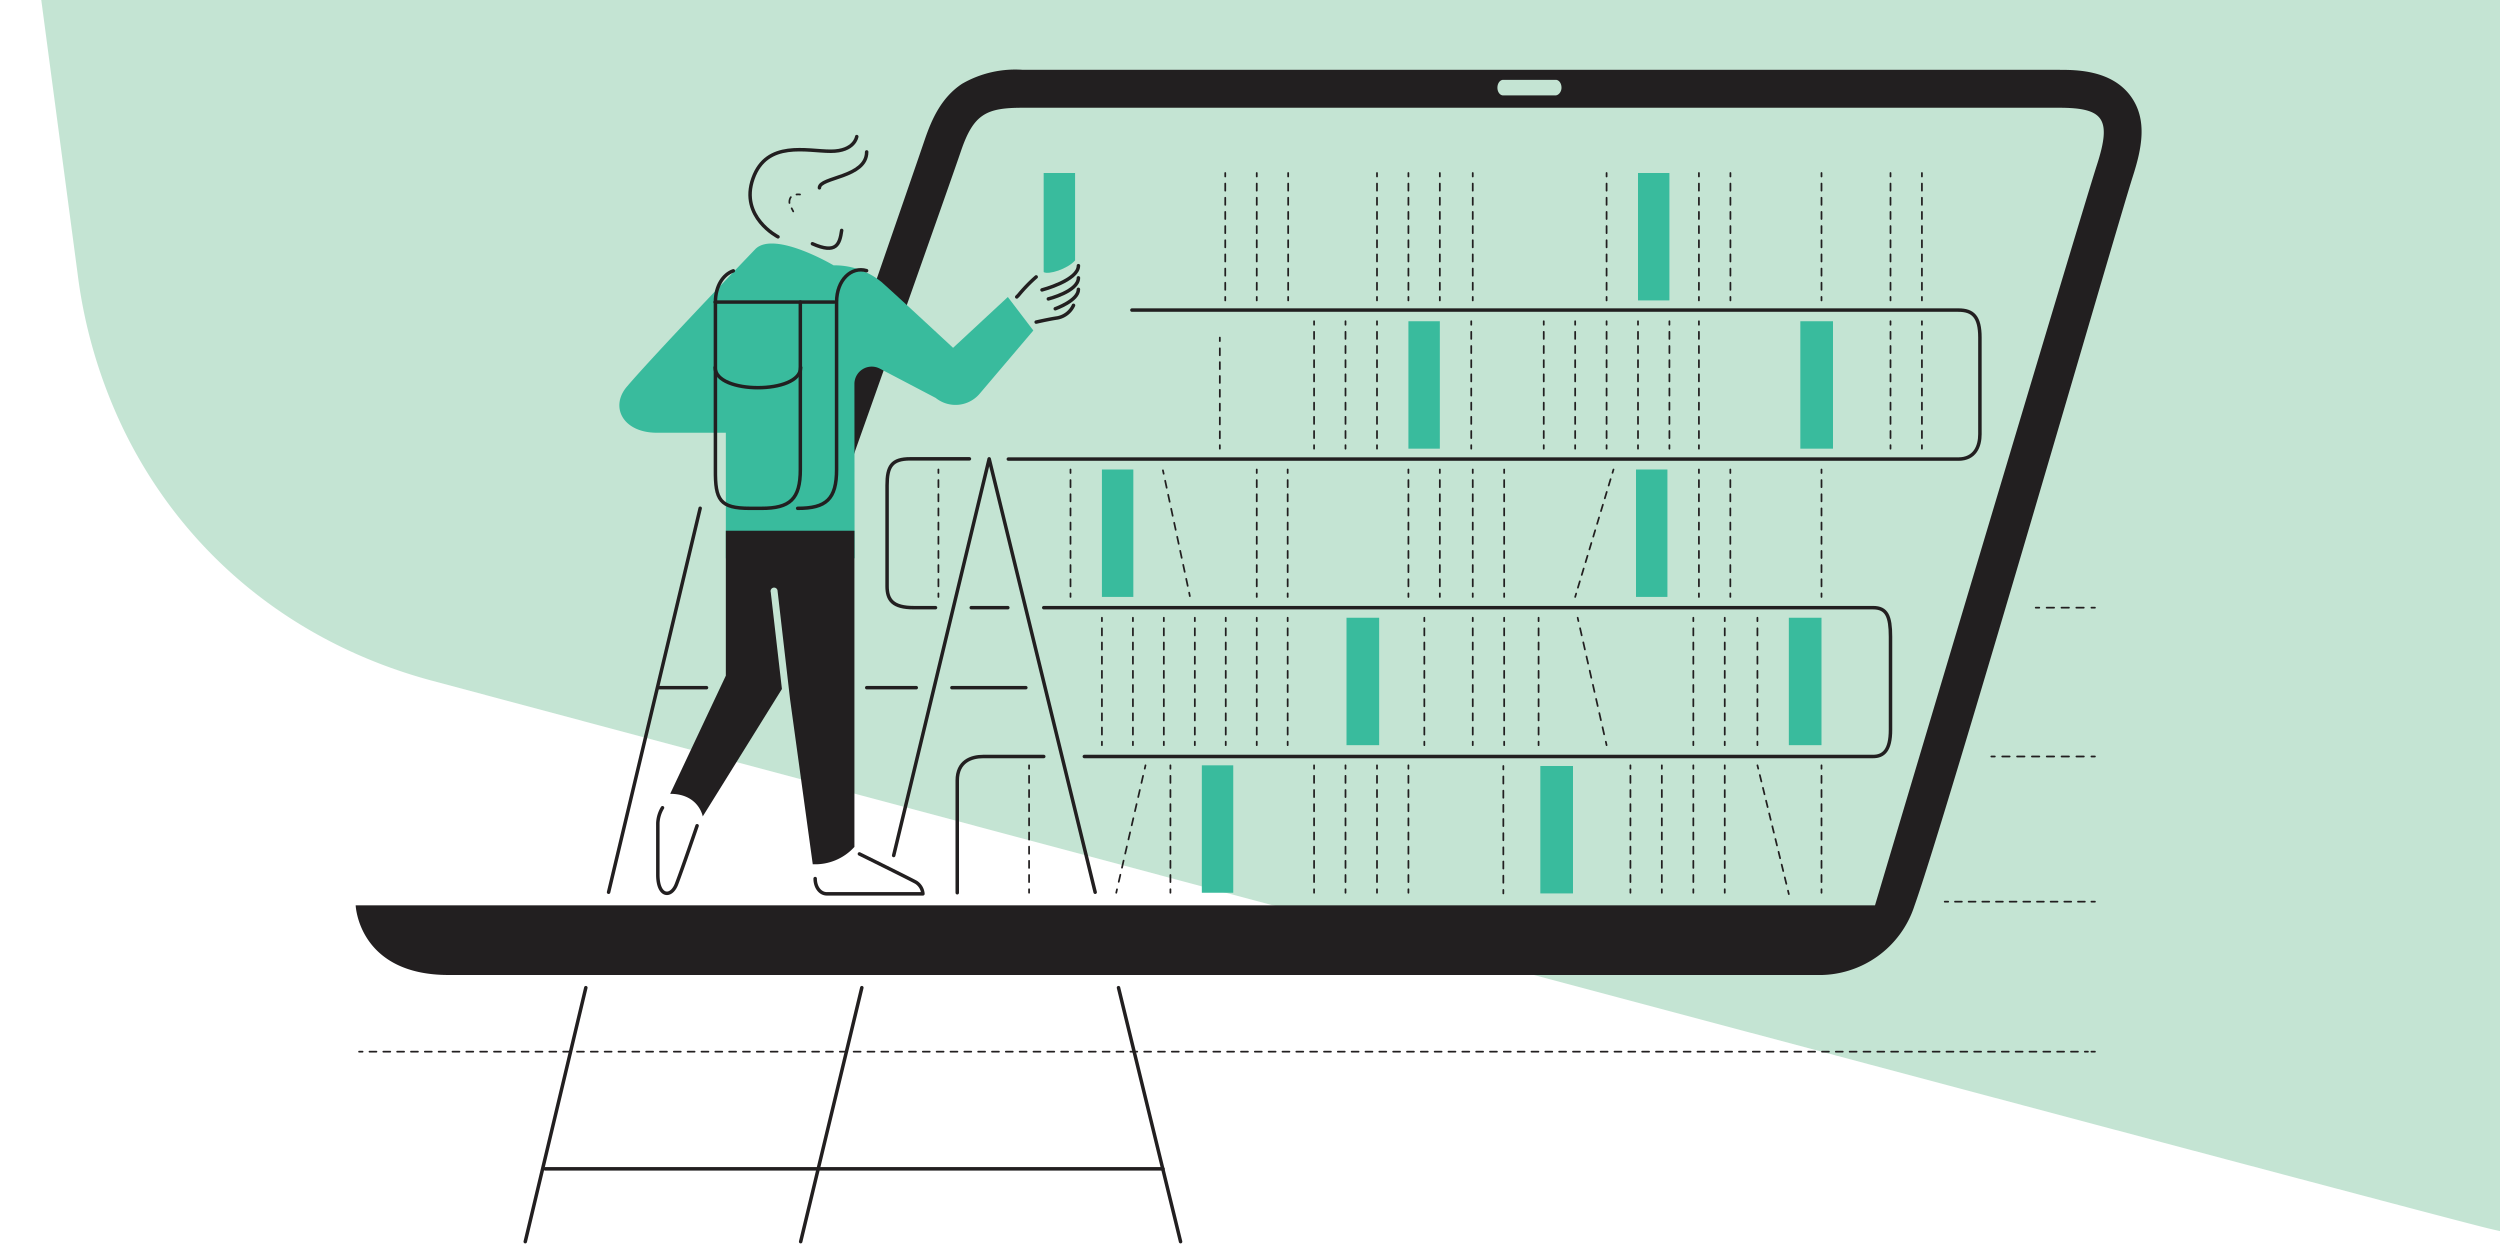 <svg xmlns="http://www.w3.org/2000/svg" xmlns:xlink="http://www.w3.org/1999/xlink" viewBox="0 0 300 150"><defs><style>.cls-1,.cls-10,.cls-11,.cls-12,.cls-13,.cls-14,.cls-15,.cls-16,.cls-17,.cls-18,.cls-6,.cls-7,.cls-8,.cls-9{fill:none;}.cls-2{clip-path:url(#clip-path);}.cls-3{fill:#c4e4d3;}.cls-4{fill:#221f20;}.cls-5{fill:#39bb9d;}.cls-10,.cls-11,.cls-12,.cls-13,.cls-14,.cls-15,.cls-16,.cls-17,.cls-18,.cls-6,.cls-7,.cls-8,.cls-9{stroke:#221f20;stroke-linecap:round;}.cls-10,.cls-11,.cls-12,.cls-13,.cls-14,.cls-15,.cls-16,.cls-17,.cls-6,.cls-7,.cls-8,.cls-9{stroke-miterlimit:10;stroke-width:0.21px;}.cls-7{stroke-dasharray:0.85 0.85;}.cls-8{stroke-dasharray:0.83 0.83;}.cls-9{stroke-dasharray:0.89 0.89;}.cls-10{stroke-dasharray:0.89 0.89;}.cls-11{stroke-dasharray:0.82 0.82;}.cls-12{stroke-dasharray:0.8 0.8;}.cls-13{stroke-dasharray:0.86 0.86;}.cls-14{stroke-dasharray:0.87 0.87;}.cls-15{stroke-dasharray:0.79 0.79;}.cls-16{stroke-dasharray:0.83 0.83;}.cls-17{stroke-dasharray:0.73 0.73;}.cls-18{stroke-linejoin:round;stroke-width:0.42px;}</style><clipPath id="clip-path"><rect class="cls-1" width="300" height="150"/></clipPath></defs><g id="shapes"><g class="cls-2"><path class="cls-3" d="M51.94,81.71c34.38,9.2,234.58,62.69,246.22,65.59a56.54,56.54,0,0,0,35-2.42l7.11-3.45a57,57,0,0,0,26.92-35c1.21-4.59,43.76-167.35,43.76-167.35A58.3,58.3,0,0,0,407.47-100l-1.18-2.43a58.45,58.45,0,0,0-23.16-24.1L27.1-328.7a41.86,41.86,0,0,0-25.93-5.08l-1.57.21-19.84,2.63c-1.25.17-2.91.42-5.33.7l-.18.09-12.32,1.65-.9.44,4.28,32.38q22.21,164.15,44,328.51A60.3,60.3,0,0,0,14.81,51.5C22,66.34,35.09,77.22,51.94,81.71"/></g></g><g id="content"><g id="solid_shapes" data-name="solid shapes"><path class="cls-4" d="M255.69,11.55c-2.31-3.17-6.58-3.17-8.63-3.17H122.75a12.75,12.75,0,0,0-7.31,1.68c-2.5,1.66-3.64,4.29-4.45,6.64-1.14,3.38-11.9,34.42-13.1,37.93a40,40,0,0,1,3.93,1.71c1.37-3.82,12.35-34.82,13.48-38.17,1.53-4.52,3.07-5.24,7.45-5.24H247.06c5.39,0,6.37,1.3,4.57,6.86S225,108.64,225,108.64H42.68S43,117,53.84,117H218a12,12,0,0,0,11.74-8.32c3.74-10.42,24.54-82.39,26.18-87.45C257,17.86,257.75,14.39,255.69,11.55Zm-69-.1h-6.31c-.38,0-.69-.41-.69-.93s.31-.94.69-.94h6.31c.38,0,.69.41.69.94S187,11.45,186.65,11.45Z"/><rect class="cls-5" x="196.32" y="56.34" width="3.77" height="15.29"/><path class="cls-5" d="M102.55,67H87.1V51.93H78.84c-4.13,0-5.68-3.14-3.59-5.56,3.41-4,15.44-16.53,15.44-16.53,2.34-2.15,9.34,2,9.34,2a8.93,8.93,0,0,1,5.75,2c2.06,1.83,8.59,7.9,8.59,7.9l6.57-6.1L124,39.66l-6.47,7.62a3.8,3.8,0,0,1-5.25.47l-6.69-3.51a2.08,2.08,0,0,0-3.06,1.85Z"/><rect class="cls-5" x="132.23" y="56.34" width="3.77" height="15.29"/><rect class="cls-5" x="214.66" y="74.13" width="3.92" height="15.29"/><rect class="cls-5" x="161.58" y="74.13" width="3.92" height="15.29"/><rect class="cls-5" x="184.84" y="91.92" width="3.92" height="15.29"/><rect class="cls-5" x="144.22" y="91.84" width="3.77" height="15.29"/><rect class="cls-5" x="196.56" y="20.76" width="3.77" height="15.29"/><rect class="cls-5" x="216.04" y="38.55" width="3.92" height="15.29"/><rect class="cls-5" x="169.01" y="38.55" width="3.77" height="15.29"/><path class="cls-5" d="M125.24,32.65c.56.35,2.86-.36,3.77-1.4V20.76h-3.77Z"/><path class="cls-4" d="M87.1,63.69V81.08L80.42,95.26c3.43,0,3.91,2.71,3.91,2.71l9.5-15.29L92.49,71.06a.42.42,0,1,1,.82-.13v0l1.5,13,2.72,19.78a6.36,6.36,0,0,0,5-2.08V63.69Z"/></g><g id="dotted_lines" data-name="dotted lines"><line class="cls-6" x1="200.33" y1="38.55" x2="200.33" y2="38.97"/><line class="cls-7" x1="200.33" y1="39.82" x2="200.33" y2="53"/><line class="cls-6" x1="200.33" y1="53.42" x2="200.33" y2="53.84"/><line class="cls-6" x1="203.87" y1="53.84" x2="203.87" y2="53.42"/><line class="cls-7" x1="203.87" y1="52.57" x2="203.87" y2="39.39"/><line class="cls-6" x1="203.87" y1="38.97" x2="203.87" y2="38.55"/><line class="cls-6" x1="43.09" y1="126.2" x2="43.51" y2="126.2"/><line class="cls-8" x1="44.34" y1="126.2" x2="250.55" y2="126.2"/><line class="cls-6" x1="250.97" y1="126.2" x2="251.39" y2="126.2"/><line class="cls-6" x1="238.96" y1="90.78" x2="239.38" y2="90.78"/><line class="cls-9" x1="240.27" y1="90.78" x2="250.53" y2="90.78"/><line class="cls-6" x1="250.97" y1="90.78" x2="251.39" y2="90.78"/><line class="cls-6" x1="244.29" y1="72.92" x2="244.71" y2="72.92"/><line class="cls-10" x1="245.6" y1="72.92" x2="250.52" y2="72.92"/><line class="cls-6" x1="250.97" y1="72.92" x2="251.39" y2="72.92"/><line class="cls-6" x1="233.37" y1="108.2" x2="233.78" y2="108.2"/><line class="cls-11" x1="234.6" y1="108.2" x2="250.56" y2="108.2"/><line class="cls-6" x1="250.97" y1="108.2" x2="251.39" y2="108.2"/><line class="cls-6" x1="176.73" y1="56.34" x2="176.73" y2="56.76"/><line class="cls-7" x1="176.73" y1="57.61" x2="176.73" y2="70.79"/><line class="cls-6" x1="176.73" y1="71.21" x2="176.73" y2="71.63"/><line class="cls-6" x1="180.5" y1="56.34" x2="180.5" y2="56.76"/><line class="cls-7" x1="180.5" y1="57.61" x2="180.5" y2="70.79"/><line class="cls-6" x1="180.5" y1="71.21" x2="180.5" y2="71.63"/><line class="cls-6" x1="172.78" y1="56.34" x2="172.78" y2="56.76"/><line class="cls-7" x1="172.78" y1="57.61" x2="172.78" y2="70.79"/><line class="cls-6" x1="172.78" y1="71.21" x2="172.78" y2="71.63"/><line class="cls-6" x1="169.01" y1="71.63" x2="169.01" y2="71.21"/><line class="cls-7" x1="169.01" y1="70.36" x2="169.01" y2="57.18"/><line class="cls-6" x1="169.01" y1="56.76" x2="169.01" y2="56.34"/><line class="cls-6" x1="128.46" y1="71.63" x2="128.46" y2="71.21"/><line class="cls-7" x1="128.46" y1="70.36" x2="128.46" y2="57.18"/><line class="cls-6" x1="128.46" y1="56.76" x2="128.46" y2="56.34"/><line class="cls-6" x1="203.87" y1="56.34" x2="203.87" y2="56.76"/><line class="cls-7" x1="203.87" y1="57.61" x2="203.87" y2="70.79"/><line class="cls-6" x1="203.87" y1="71.21" x2="203.87" y2="71.63"/><line class="cls-6" x1="207.64" y1="56.34" x2="207.64" y2="56.76"/><line class="cls-7" x1="207.64" y1="57.61" x2="207.64" y2="70.79"/><line class="cls-6" x1="207.64" y1="71.21" x2="207.64" y2="71.63"/><line class="cls-6" x1="218.58" y1="56.34" x2="218.58" y2="56.76"/><line class="cls-7" x1="218.58" y1="57.61" x2="218.58" y2="70.79"/><line class="cls-6" x1="218.58" y1="71.21" x2="218.58" y2="71.63"/><line class="cls-6" x1="193.62" y1="56.34" x2="193.5" y2="56.74"/><line class="cls-12" x1="193.27" y1="57.5" x2="189.25" y2="70.85"/><line class="cls-6" x1="189.14" y1="71.23" x2="189.02" y2="71.63"/><line class="cls-6" x1="139.55" y1="56.44" x2="139.64" y2="56.85"/><line class="cls-13" x1="139.82" y1="57.69" x2="142.61" y2="70.7"/><line class="cls-6" x1="142.7" y1="71.12" x2="142.78" y2="71.53"/><line class="cls-6" x1="203.2" y1="89.42" x2="203.2" y2="89"/><line class="cls-7" x1="203.2" y1="88.15" x2="203.2" y2="74.97"/><line class="cls-6" x1="203.2" y1="74.54" x2="203.2" y2="74.13"/><line class="cls-6" x1="206.97" y1="74.13" x2="206.97" y2="74.54"/><line class="cls-7" x1="206.97" y1="75.4" x2="206.97" y2="88.57"/><line class="cls-6" x1="206.97" y1="89" x2="206.97" y2="89.42"/><line class="cls-6" x1="170.92" y1="89.42" x2="170.92" y2="89"/><line class="cls-7" x1="170.92" y1="88.15" x2="170.92" y2="74.97"/><line class="cls-6" x1="170.92" y1="74.54" x2="170.92" y2="74.13"/><line class="cls-6" x1="184.63" y1="74.13" x2="184.63" y2="74.54"/><line class="cls-7" x1="184.63" y1="75.4" x2="184.63" y2="88.57"/><line class="cls-6" x1="184.63" y1="89" x2="184.63" y2="89.42"/><line class="cls-6" x1="176.73" y1="74.13" x2="176.73" y2="74.54"/><line class="cls-7" x1="176.73" y1="75.4" x2="176.73" y2="88.57"/><line class="cls-6" x1="176.73" y1="89" x2="176.73" y2="89.42"/><line class="cls-6" x1="180.5" y1="74.13" x2="180.5" y2="74.54"/><line class="cls-7" x1="180.5" y1="75.4" x2="180.5" y2="88.57"/><line class="cls-6" x1="180.5" y1="89" x2="180.5" y2="89.42"/><line class="cls-6" x1="210.89" y1="74.13" x2="210.89" y2="74.54"/><line class="cls-7" x1="210.89" y1="75.4" x2="210.89" y2="88.57"/><line class="cls-6" x1="210.89" y1="89" x2="210.89" y2="89.42"/><line class="cls-6" x1="132.23" y1="89.42" x2="132.23" y2="89"/><line class="cls-7" x1="132.23" y1="88.15" x2="132.23" y2="74.97"/><line class="cls-6" x1="132.23" y1="74.54" x2="132.23" y2="74.13"/><line class="cls-6" x1="135.95" y1="74.13" x2="135.95" y2="74.54"/><line class="cls-7" x1="135.95" y1="75.4" x2="135.95" y2="88.57"/><line class="cls-6" x1="135.95" y1="89" x2="135.95" y2="89.42"/><line class="cls-6" x1="139.66" y1="74.13" x2="139.66" y2="74.54"/><line class="cls-7" x1="139.66" y1="75.4" x2="139.66" y2="88.57"/><line class="cls-6" x1="139.66" y1="89" x2="139.66" y2="89.42"/><line class="cls-6" x1="143.38" y1="74.13" x2="143.38" y2="74.54"/><line class="cls-7" x1="143.38" y1="75.4" x2="143.38" y2="88.57"/><line class="cls-6" x1="143.38" y1="89" x2="143.38" y2="89.42"/><line class="cls-6" x1="147.09" y1="74.13" x2="147.09" y2="74.54"/><line class="cls-7" x1="147.09" y1="75.4" x2="147.09" y2="88.57"/><line class="cls-6" x1="147.09" y1="89" x2="147.09" y2="89.42"/><line class="cls-6" x1="150.81" y1="74.13" x2="150.81" y2="74.54"/><line class="cls-7" x1="150.81" y1="75.4" x2="150.81" y2="88.57"/><line class="cls-6" x1="150.81" y1="89" x2="150.81" y2="89.42"/><line class="cls-6" x1="154.52" y1="74.13" x2="154.52" y2="74.54"/><line class="cls-7" x1="154.52" y1="75.4" x2="154.52" y2="88.57"/><line class="cls-6" x1="154.52" y1="89" x2="154.52" y2="89.42"/><line class="cls-6" x1="150.81" y1="56.34" x2="150.81" y2="56.76"/><line class="cls-7" x1="150.81" y1="57.61" x2="150.81" y2="70.79"/><line class="cls-6" x1="150.81" y1="71.21" x2="150.81" y2="71.63"/><line class="cls-6" x1="154.52" y1="56.34" x2="154.52" y2="56.76"/><line class="cls-7" x1="154.52" y1="57.61" x2="154.52" y2="70.79"/><line class="cls-6" x1="154.52" y1="71.21" x2="154.52" y2="71.63"/><line class="cls-6" x1="112.61" y1="56.34" x2="112.61" y2="56.76"/><line class="cls-7" x1="112.61" y1="57.61" x2="112.61" y2="70.79"/><line class="cls-6" x1="112.61" y1="71.21" x2="112.61" y2="71.63"/><line class="cls-6" x1="189.32" y1="74.13" x2="189.41" y2="74.53"/><line class="cls-14" x1="189.61" y1="75.39" x2="192.6" y2="88.58"/><line class="cls-6" x1="192.7" y1="89.01" x2="192.79" y2="89.42"/><line class="cls-6" x1="180.4" y1="91.92" x2="180.4" y2="92.33"/><line class="cls-7" x1="180.4" y1="93.18" x2="180.4" y2="106.36"/><line class="cls-6" x1="180.4" y1="106.79" x2="180.4" y2="107.21"/><line class="cls-6" x1="195.65" y1="91.84" x2="195.65" y2="92.25"/><line class="cls-7" x1="195.65" y1="93.1" x2="195.65" y2="106.28"/><line class="cls-6" x1="195.65" y1="106.71" x2="195.65" y2="107.13"/><line class="cls-6" x1="199.42" y1="91.84" x2="199.42" y2="92.25"/><line class="cls-7" x1="199.42" y1="93.1" x2="199.42" y2="106.28"/><line class="cls-6" x1="199.42" y1="106.71" x2="199.42" y2="107.13"/><line class="cls-6" x1="206.97" y1="107.13" x2="206.97" y2="106.71"/><line class="cls-7" x1="206.97" y1="105.86" x2="206.97" y2="92.68"/><line class="cls-6" x1="206.97" y1="92.25" x2="206.97" y2="91.84"/><line class="cls-6" x1="203.2" y1="91.84" x2="203.2" y2="92.25"/><line class="cls-7" x1="203.2" y1="93.1" x2="203.2" y2="106.28"/><line class="cls-6" x1="203.2" y1="106.71" x2="203.2" y2="107.13"/><line class="cls-6" x1="161.46" y1="91.84" x2="161.46" y2="92.25"/><line class="cls-7" x1="161.46" y1="93.1" x2="161.46" y2="106.28"/><line class="cls-6" x1="161.46" y1="106.71" x2="161.46" y2="107.13"/><line class="cls-6" x1="165.24" y1="91.84" x2="165.24" y2="92.25"/><line class="cls-7" x1="165.24" y1="93.1" x2="165.24" y2="106.28"/><line class="cls-6" x1="165.24" y1="106.71" x2="165.24" y2="107.13"/><line class="cls-6" x1="169.01" y1="91.84" x2="169.01" y2="92.25"/><line class="cls-7" x1="169.01" y1="93.1" x2="169.01" y2="106.28"/><line class="cls-6" x1="169.01" y1="106.71" x2="169.01" y2="107.13"/><line class="cls-6" x1="157.69" y1="91.84" x2="157.69" y2="92.25"/><line class="cls-7" x1="157.69" y1="93.1" x2="157.69" y2="106.28"/><line class="cls-6" x1="157.69" y1="106.71" x2="157.69" y2="107.13"/><line class="cls-6" x1="218.58" y1="91.84" x2="218.58" y2="92.25"/><line class="cls-7" x1="218.58" y1="93.1" x2="218.58" y2="106.28"/><line class="cls-6" x1="218.58" y1="106.71" x2="218.58" y2="107.13"/><line class="cls-6" x1="140.45" y1="91.84" x2="140.45" y2="92.25"/><line class="cls-7" x1="140.45" y1="93.1" x2="140.45" y2="106.28"/><line class="cls-6" x1="140.45" y1="106.71" x2="140.45" y2="107.13"/><line class="cls-6" x1="123.49" y1="91.84" x2="123.49" y2="92.25"/><line class="cls-7" x1="123.49" y1="93.1" x2="123.49" y2="106.28"/><line class="cls-6" x1="123.49" y1="106.71" x2="123.49" y2="107.13"/><line class="cls-6" x1="210.89" y1="91.84" x2="210.99" y2="92.24"/><line class="cls-15" x1="211.18" y1="93.01" x2="214.47" y2="106.5"/><line class="cls-6" x1="214.56" y1="106.88" x2="214.66" y2="107.29"/><line class="cls-6" x1="137.46" y1="91.84" x2="137.37" y2="92.24"/><line class="cls-14" x1="137.17" y1="93.1" x2="134.14" y2="106.29"/><line class="cls-6" x1="134.04" y1="106.72" x2="133.95" y2="107.13"/><line class="cls-6" x1="192.79" y1="20.76" x2="192.79" y2="21.18"/><line class="cls-7" x1="192.79" y1="22.03" x2="192.79" y2="35.21"/><line class="cls-6" x1="192.79" y1="35.63" x2="192.79" y2="36.05"/><line class="cls-6" x1="169.01" y1="36.05" x2="169.01" y2="35.63"/><line class="cls-7" x1="169.01" y1="34.78" x2="169.01" y2="21.6"/><line class="cls-6" x1="169.01" y1="21.18" x2="169.01" y2="20.76"/><line class="cls-6" x1="165.24" y1="20.76" x2="165.24" y2="21.18"/><line class="cls-7" x1="165.24" y1="22.03" x2="165.24" y2="35.21"/><line class="cls-6" x1="165.24" y1="35.63" x2="165.24" y2="36.05"/><line class="cls-6" x1="176.73" y1="36.05" x2="176.73" y2="35.63"/><line class="cls-7" x1="176.73" y1="34.78" x2="176.73" y2="21.6"/><line class="cls-6" x1="176.73" y1="21.18" x2="176.73" y2="20.76"/><line class="cls-6" x1="230.63" y1="36.05" x2="230.63" y2="35.63"/><line class="cls-7" x1="230.63" y1="34.78" x2="230.63" y2="21.6"/><line class="cls-6" x1="230.63" y1="21.18" x2="230.63" y2="20.76"/><line class="cls-6" x1="226.86" y1="20.76" x2="226.86" y2="21.18"/><line class="cls-7" x1="226.86" y1="22.03" x2="226.86" y2="35.21"/><line class="cls-6" x1="226.86" y1="35.63" x2="226.86" y2="36.05"/><line class="cls-6" x1="207.65" y1="36.05" x2="207.65" y2="35.63"/><line class="cls-7" x1="207.65" y1="34.78" x2="207.65" y2="21.6"/><line class="cls-6" x1="207.65" y1="21.18" x2="207.65" y2="20.76"/><line class="cls-6" x1="203.87" y1="20.76" x2="203.87" y2="21.18"/><line class="cls-7" x1="203.87" y1="22.03" x2="203.87" y2="35.21"/><line class="cls-6" x1="203.87" y1="35.63" x2="203.87" y2="36.05"/><line class="cls-6" x1="172.78" y1="20.76" x2="172.78" y2="21.18"/><line class="cls-7" x1="172.78" y1="22.03" x2="172.78" y2="35.21"/><line class="cls-6" x1="172.78" y1="35.63" x2="172.78" y2="36.05"/><line class="cls-6" x1="150.81" y1="36.05" x2="150.81" y2="35.63"/><line class="cls-7" x1="150.81" y1="34.78" x2="150.81" y2="21.6"/><line class="cls-6" x1="150.81" y1="21.18" x2="150.81" y2="20.76"/><line class="cls-6" x1="147.03" y1="20.76" x2="147.03" y2="21.18"/><line class="cls-7" x1="147.03" y1="22.03" x2="147.03" y2="35.21"/><line class="cls-6" x1="147.03" y1="35.63" x2="147.03" y2="36.05"/><line class="cls-6" x1="154.58" y1="20.76" x2="154.58" y2="21.18"/><line class="cls-7" x1="154.58" y1="22.03" x2="154.58" y2="35.21"/><line class="cls-6" x1="154.58" y1="35.63" x2="154.58" y2="36.05"/><line class="cls-6" x1="218.58" y1="20.76" x2="218.58" y2="21.18"/><line class="cls-7" x1="218.58" y1="22.03" x2="218.58" y2="35.21"/><line class="cls-6" x1="218.58" y1="35.63" x2="218.58" y2="36.05"/><line class="cls-6" x1="192.79" y1="53.84" x2="192.79" y2="53.42"/><line class="cls-7" x1="192.79" y1="52.57" x2="192.79" y2="39.39"/><line class="cls-6" x1="192.79" y1="38.97" x2="192.79" y2="38.55"/><line class="cls-6" x1="226.86" y1="38.55" x2="226.86" y2="38.97"/><line class="cls-7" x1="226.86" y1="39.82" x2="226.86" y2="53"/><line class="cls-6" x1="226.86" y1="53.42" x2="226.86" y2="53.84"/><line class="cls-6" x1="230.63" y1="38.55" x2="230.63" y2="38.97"/><line class="cls-7" x1="230.63" y1="39.82" x2="230.63" y2="53"/><line class="cls-6" x1="230.63" y1="53.42" x2="230.63" y2="53.84"/><line class="cls-6" x1="185.25" y1="38.55" x2="185.25" y2="38.97"/><line class="cls-7" x1="185.25" y1="39.82" x2="185.25" y2="53"/><line class="cls-6" x1="185.25" y1="53.42" x2="185.25" y2="53.84"/><line class="cls-6" x1="189.02" y1="53.84" x2="189.02" y2="53.42"/><line class="cls-7" x1="189.02" y1="52.57" x2="189.02" y2="39.39"/><line class="cls-6" x1="189.02" y1="38.97" x2="189.02" y2="38.55"/><line class="cls-6" x1="165.24" y1="38.55" x2="165.24" y2="38.97"/><line class="cls-7" x1="165.24" y1="39.82" x2="165.24" y2="53"/><line class="cls-6" x1="165.24" y1="53.42" x2="165.24" y2="53.84"/><line class="cls-6" x1="157.69" y1="38.55" x2="157.69" y2="38.97"/><line class="cls-7" x1="157.69" y1="39.82" x2="157.69" y2="53"/><line class="cls-6" x1="157.69" y1="53.42" x2="157.69" y2="53.84"/><line class="cls-6" x1="161.46" y1="38.55" x2="161.46" y2="38.97"/><line class="cls-7" x1="161.46" y1="39.82" x2="161.46" y2="53"/><line class="cls-6" x1="161.46" y1="53.42" x2="161.46" y2="53.84"/><line class="cls-6" x1="146.38" y1="53.84" x2="146.38" y2="53.42"/><line class="cls-16" x1="146.38" y1="52.59" x2="146.38" y2="41.34"/><line class="cls-6" x1="146.38" y1="40.93" x2="146.38" y2="40.51"/><line class="cls-6" x1="176.55" y1="38.55" x2="176.55" y2="38.97"/><line class="cls-7" x1="176.55" y1="39.82" x2="176.55" y2="53"/><line class="cls-6" x1="176.55" y1="53.42" x2="176.55" y2="53.84"/><line class="cls-6" x1="196.56" y1="38.55" x2="196.56" y2="38.97"/><line class="cls-7" x1="196.56" y1="39.82" x2="196.56" y2="53"/><line class="cls-6" x1="196.56" y1="53.42" x2="196.56" y2="53.84"/><path class="cls-6" d="M96,23.34a2,2,0,0,0-.42,0"/><path class="cls-17" d="M94.9,23.66a1,1,0,0,0-.07,1"/><path class="cls-6" d="M95,25c.05.12.12.24.19.37"/></g><g id="solid_lines" data-name="solid lines"><path class="cls-18" d="M124.34,33.23a18.36,18.36,0,0,0-2.12,2.19l-.21.21"/><line class="cls-18" x1="103.42" y1="118.52" x2="96.08" y2="149"/><polyline class="cls-18" points="131.42 107.07 118.7 55.06 118.7 55.06 107.24 102.66"/><line class="cls-18" x1="141.67" y1="149" x2="134.22" y2="118.52"/><line class="cls-18" x1="70.3" y1="118.52" x2="63.03" y2="149"/><line class="cls-18" x1="84.02" y1="60.99" x2="73.03" y2="107.07"/><line class="cls-18" x1="139.55" y1="140.26" x2="65.41" y2="140.26"/><path class="cls-18" d="M135.83,37.21H235c1.76,0,2.59.79,2.59,3.3V52.09c0,1.46-.59,3-2.59,3h-114"/><line class="cls-18" x1="120.94" y1="72.92" x2="116.55" y2="72.92"/><path class="cls-18" d="M125.25,90.78H118c-1.46,0-3.13.59-3.13,2.89v13.46"/><path class="cls-18" d="M130.12,90.78h94.64c1.25,0,2.1-.71,2.1-3.21V76.42c0-2.5-.46-3.5-2.1-3.5H125.25"/><path class="cls-18" d="M124.34,38.65c.71-.16,1.78-.39,2.55-.5a2.66,2.66,0,0,0,1.93-1.51"/><path class="cls-18" d="M129.41,31.88c0,1.77-4.37,2.91-4.37,2.91"/><path class="cls-18" d="M129.41,33.34c0,1.63-3.61,2.53-3.61,2.53"/><path class="cls-18" d="M129.41,34.72c0,1.36-2.78,2.33-2.78,2.33"/><path class="cls-18" d="M116.33,55.06h-7.1c-2.22,0-2.78.89-2.78,3.18V70.33c0,1.67.67,2.59,3.23,2.59h2.58"/><line class="cls-18" x1="84.78" y1="82.52" x2="78.94" y2="82.52"/><line class="cls-18" x1="123.1" y1="82.52" x2="114.23" y2="82.52"/><line class="cls-18" x1="109.95" y1="82.52" x2="104.01" y2="82.52"/><path class="cls-18" d="M95.72,61c3.42,0,4.67-1.08,4.67-4.67V36.25c0-2.69,1.8-4.31,3.6-3.77"/><path class="cls-18" d="M88,32.5c-1.2.41-2.15,1.8-2.15,3.75V56.36C85.82,60,86.37,61,90,61h1.37c3.41,0,4.67-1.07,4.67-4.67V36.25"/><line class="cls-18" x1="85.82" y1="36.25" x2="100.1" y2="36.25"/><path class="cls-18" d="M104,18.23c0,3.11-5.67,3-5.67,4.31"/><path class="cls-18" d="M102.81,16.39s-.24,1.76-3.11,1.76S92,16.79,90.36,21.42s3,7,3,7"/><path class="cls-18" d="M101,27.65c-.24,1.68-.64,2.87-3.51,1.6"/><path class="cls-18" d="M103.13,102.47s6.08,3,6.79,3.4a1.8,1.8,0,0,1,.83,1.39H99.22c-.8,0-1.4-.79-1.4-1.83"/><path class="cls-18" d="M83.65,99.09s-1.75,5.13-2.47,7c-.64,1.68-2.24,1.56-2.24-1.12V98.76a3.9,3.9,0,0,1,.56-1.83"/><path class="cls-18" d="M96.08,44.1c0,3.23-10.26,3.23-10.26,0"/></g></g></svg>